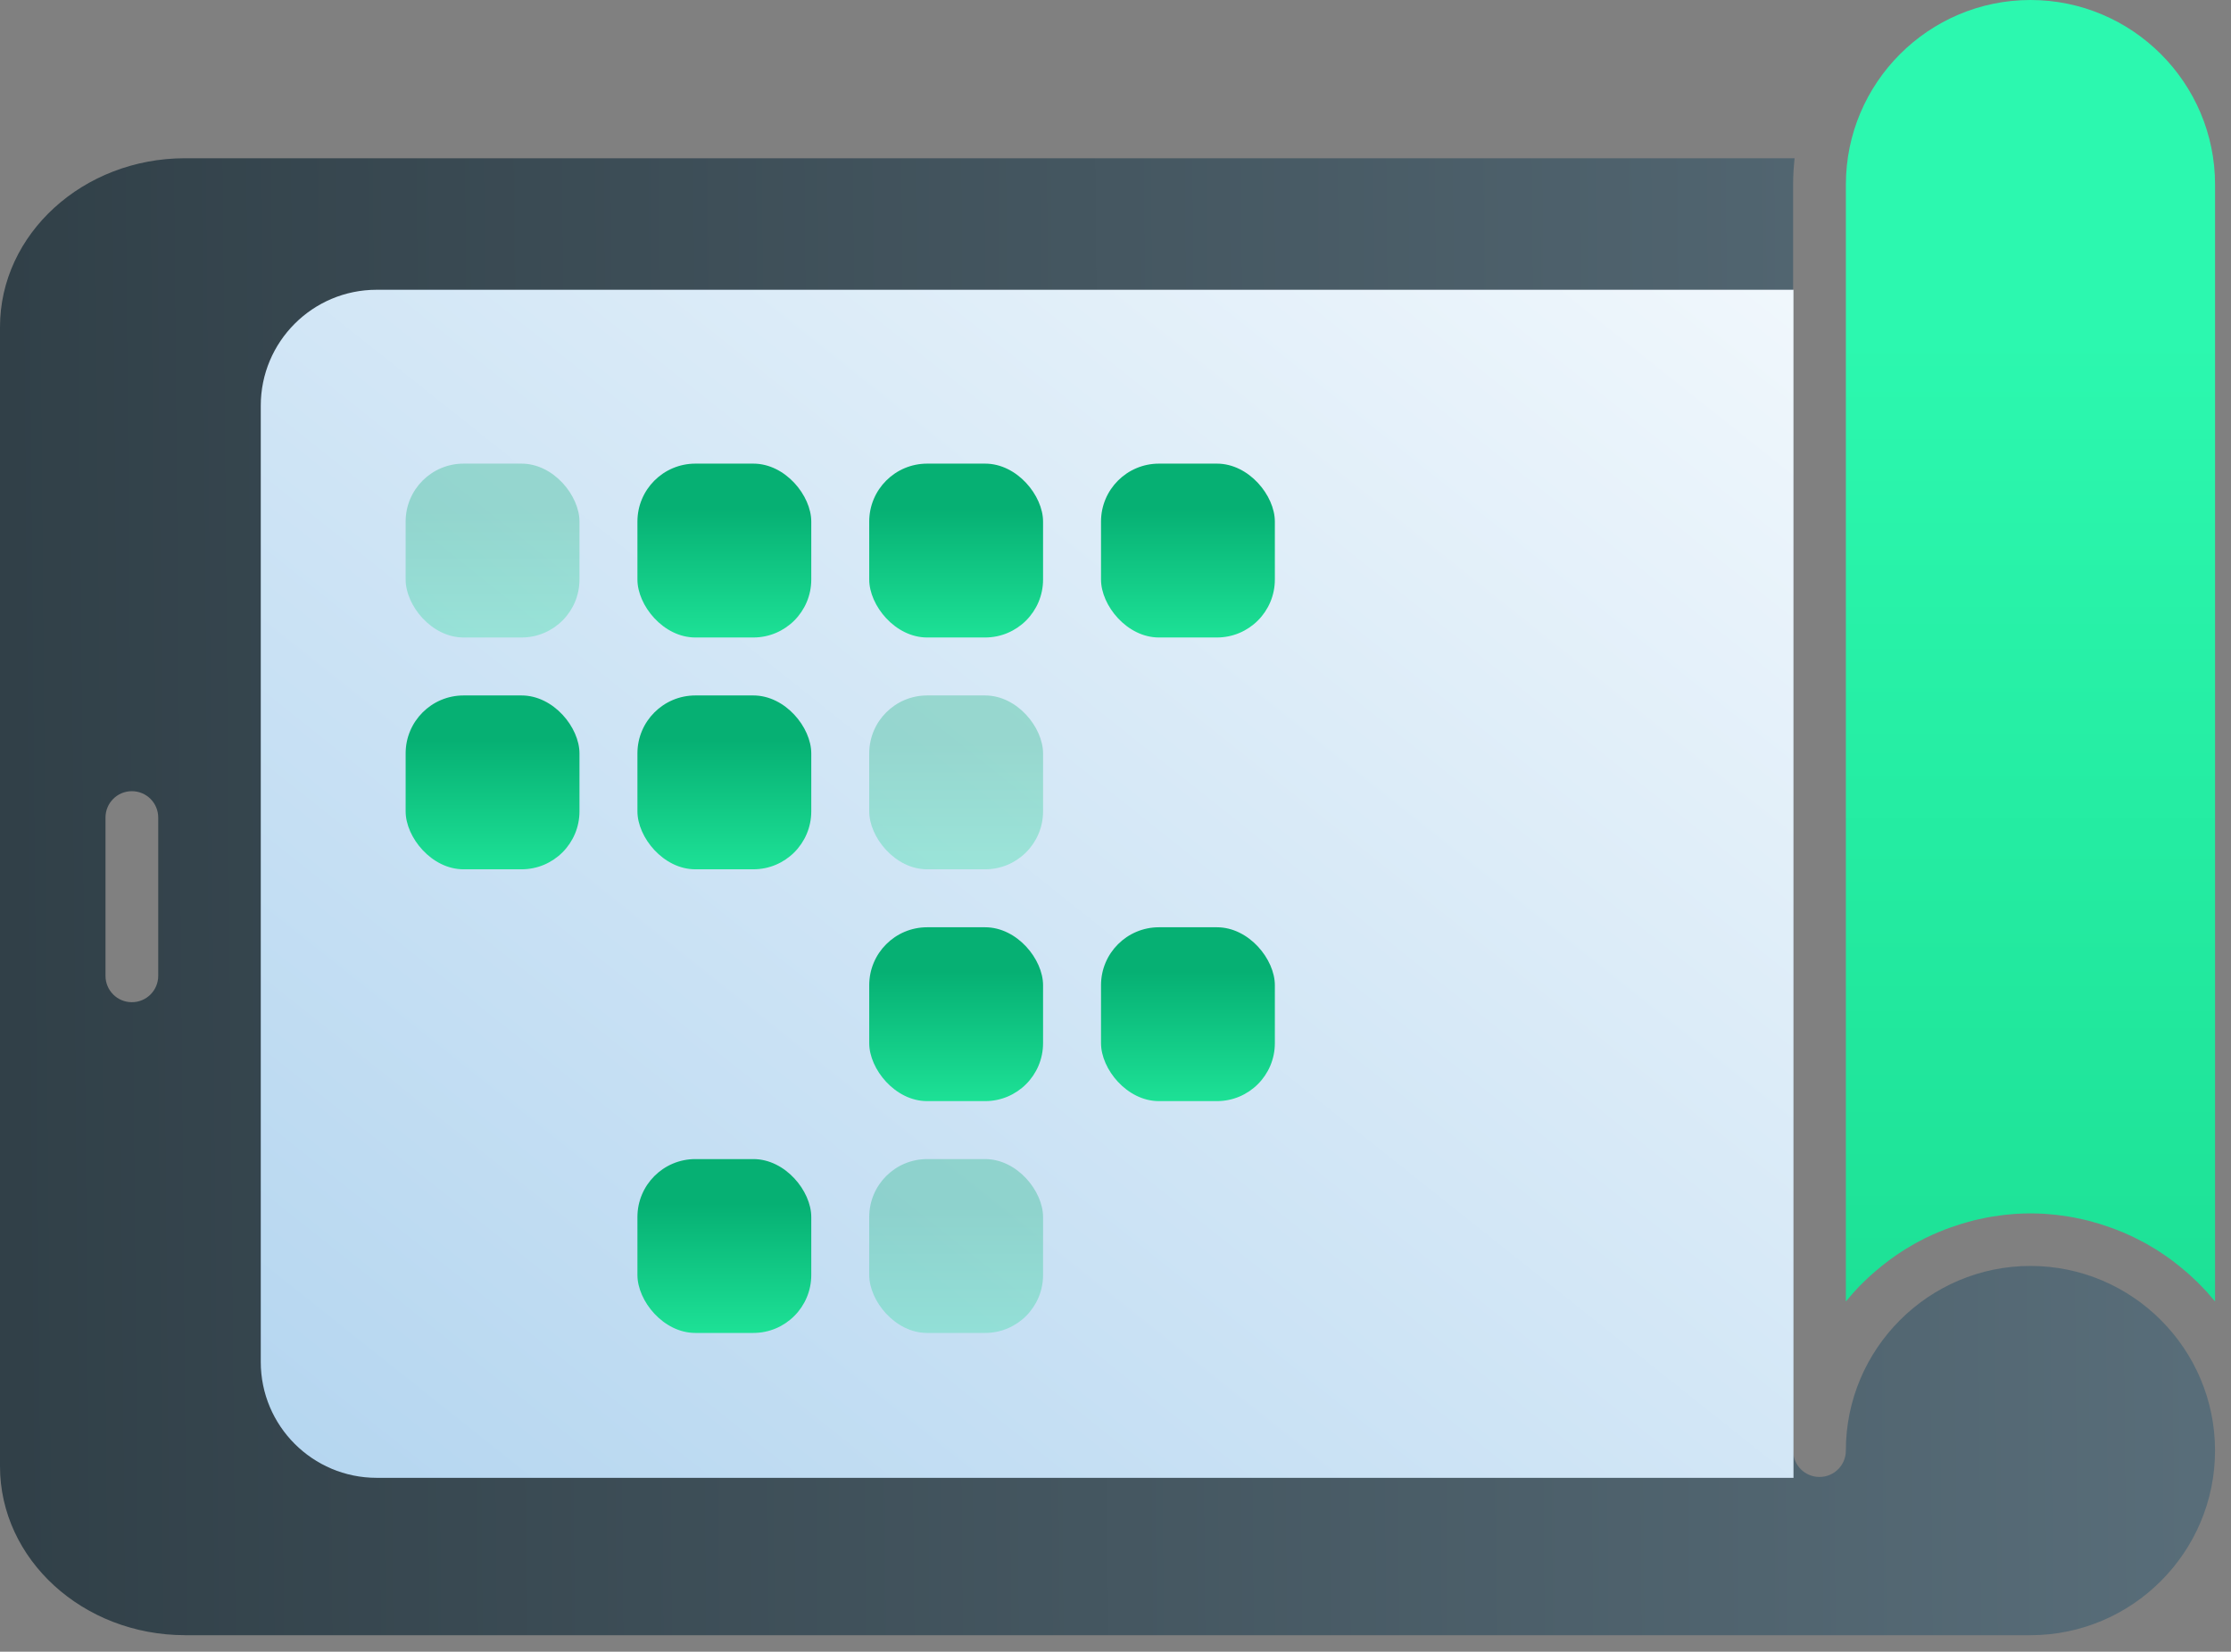 <?xml version="1.0" encoding="UTF-8"?>
<svg xmlns="http://www.w3.org/2000/svg" width="77" height="57" viewBox="0 0 77 57" fill="none">
  <rect x="0" y="0" width="77" height="57" fill="#808080" stroke="none"/>
  <path d="M63.938 44.645C63.962 44.617 63.985 44.59 64.009 44.566C64.102 44.461 64.2 44.359 64.302 44.262C64.325 44.238 64.348 44.219 64.372 44.195C64.45 44.117 64.528 44.043 64.61 43.973C64.649 43.938 64.684 43.906 64.723 43.875C64.794 43.816 64.86 43.758 64.934 43.699C64.977 43.664 65.02 43.629 65.063 43.598C65.134 43.543 65.2 43.492 65.27 43.441C65.317 43.406 65.364 43.375 65.407 43.344C65.477 43.293 65.552 43.246 65.622 43.199C65.669 43.168 65.716 43.137 65.763 43.109C65.841 43.062 65.915 43.016 65.993 42.973C66.04 42.945 66.083 42.918 66.13 42.895C66.219 42.844 66.309 42.801 66.399 42.754C66.434 42.734 66.469 42.715 66.509 42.699C66.638 42.637 66.766 42.578 66.899 42.523C66.919 42.516 66.938 42.508 66.958 42.5C67.071 42.453 67.184 42.406 67.302 42.367L67.442 42.32C67.532 42.289 67.622 42.258 67.712 42.23C67.766 42.215 67.821 42.199 67.876 42.184C67.962 42.16 68.048 42.137 68.134 42.113C68.192 42.098 68.247 42.086 68.305 42.074C68.391 42.055 68.477 42.039 68.563 42.02C68.622 42.008 68.68 41.996 68.739 41.988C68.829 41.973 68.919 41.961 69.009 41.949C69.067 41.941 69.122 41.934 69.18 41.926C69.278 41.914 69.38 41.906 69.481 41.898C69.528 41.895 69.579 41.891 69.626 41.887C69.774 41.879 69.927 41.875 70.079 41.875C70.231 41.875 70.38 41.879 70.532 41.887C70.583 41.891 70.63 41.895 70.677 41.898C70.778 41.906 70.876 41.914 70.977 41.926C71.036 41.934 71.091 41.941 71.149 41.949C71.239 41.961 71.329 41.973 71.419 41.988C71.477 41.996 71.536 42.008 71.594 42.02C71.68 42.035 71.766 42.055 71.852 42.074C71.911 42.086 71.969 42.102 72.024 42.113C72.11 42.133 72.196 42.156 72.282 42.184C72.337 42.199 72.391 42.215 72.446 42.23C72.536 42.258 72.626 42.289 72.716 42.32L72.856 42.367C72.973 42.41 73.087 42.453 73.2 42.5C73.219 42.508 73.239 42.516 73.259 42.523C73.391 42.578 73.52 42.641 73.649 42.699C73.684 42.719 73.719 42.738 73.759 42.754C73.848 42.801 73.938 42.848 74.028 42.895C74.075 42.918 74.118 42.945 74.165 42.973C74.243 43.02 74.321 43.062 74.395 43.109C74.442 43.141 74.489 43.168 74.536 43.199C74.61 43.246 74.68 43.293 74.751 43.344C74.798 43.375 74.844 43.41 74.888 43.441C74.958 43.492 75.028 43.543 75.094 43.598C75.138 43.633 75.18 43.664 75.223 43.699C75.294 43.758 75.364 43.816 75.434 43.875C75.473 43.906 75.509 43.938 75.548 43.973C75.63 44.047 75.708 44.121 75.786 44.195C75.809 44.219 75.833 44.238 75.856 44.262C75.958 44.363 76.052 44.465 76.149 44.566C76.173 44.594 76.196 44.621 76.219 44.645C76.29 44.723 76.36 44.805 76.427 44.887C76.434 44.898 76.442 44.906 76.45 44.914V6.371C76.45 2.859 73.591 0 70.079 0C66.567 0 63.708 2.859 63.708 6.371V44.914C63.716 44.902 63.723 44.895 63.731 44.887C63.801 44.805 63.868 44.723 63.938 44.645H63.938Z" fill="url(#paint0_linear)"></path>
  <path d="M6.387 56.431H70.078C73.59 56.431 76.449 53.571 76.449 50.06C76.449 46.548 73.59 43.688 70.078 43.688C66.567 43.688 63.707 46.548 63.707 50.06C63.707 50.563 63.301 50.97 62.797 50.97C62.293 50.97 61.887 50.563 61.887 50.06V6.372C61.887 6.063 61.906 5.762 61.938 5.461H6.387C2.867 5.461 0 8.075 0 11.286V50.602C0 53.816 2.863 56.43 6.387 56.43L6.387 56.431ZM9.102 16.658C9.102 13.498 11.766 10.923 15.036 10.923H55.516C56.02 10.923 56.426 11.329 56.426 11.833C56.426 12.337 56.02 12.744 55.516 12.744H15.036C12.766 12.744 10.922 14.498 10.922 16.658V45.236C10.922 47.392 12.766 49.15 15.036 49.15H55.516C56.02 49.15 56.426 49.556 56.426 50.06C56.426 50.564 56.02 50.97 55.516 50.97H15.036C11.762 50.97 9.102 48.4 9.102 45.236V16.658ZM44.594 20.935V17.294H48.235V20.935H44.594ZM48.235 24.576V28.216H44.594V24.576H48.235ZM37.313 28.216V24.576H40.953V28.216H37.313ZM40.953 31.857V35.497H37.313V31.857H40.953ZM37.313 20.935V17.294H40.953V20.935H37.313ZM30.032 28.216V24.575H33.672V28.216H30.032ZM33.672 31.857V35.497H30.032V31.857H33.672ZM30.032 20.935V17.294H33.672V20.935H30.032ZM22.754 35.497V31.856H26.395V35.497H22.754ZM26.391 39.137V42.778H22.75V39.137H26.391ZM22.754 28.215V24.575H26.395V28.215H22.754ZM22.754 20.934V17.293H26.395V20.934H22.754ZM15.473 35.496V31.855H19.114V35.496H15.473ZM19.114 39.137V42.777H15.473V39.137H19.114ZM15.473 28.215V24.574H19.114V28.215H15.473ZM15.473 20.933V17.293H19.114V20.933H15.473ZM3.641 28.215C3.641 27.711 4.047 27.304 4.551 27.304C5.055 27.304 5.461 27.711 5.461 28.215V33.675C5.461 34.179 5.055 34.586 4.551 34.586C4.047 34.586 3.641 34.179 3.641 33.675V28.215Z" fill="url(#paint1_linear)"></path>
  <path d="M9 14C9 11.791 10.791 10 13 10H61.9V51H13C10.791 51 9 49.209 9 47V14Z" fill="url(#paint2_linear)"></path>
  <rect opacity="0.3" x="14" y="16" width="6" height="6" rx="2" fill="url(#paint3_linear)"></rect>
  <rect x="14" y="24" width="6" height="6" rx="2" fill="url(#paint4_linear)"></rect>
  <rect x="22" y="16" width="6" height="6" rx="2" fill="url(#paint5_linear)"></rect>
  <rect x="22" y="40" width="6" height="6" rx="2" fill="url(#paint6_linear)"></rect>
  <rect x="22" y="24" width="6" height="6" rx="2" fill="url(#paint7_linear)"></rect>
  <rect x="30" y="32" width="6" height="6" rx="2" fill="url(#paint8_linear)"></rect>
  <rect x="30" y="16" width="6" height="6" rx="2" fill="url(#paint9_linear)"></rect>
  <rect opacity="0.3" x="30" y="40" width="6" height="6" rx="2" fill="url(#paint10_linear)"></rect>
  <rect opacity="0.3" x="30" y="24" width="6" height="6" rx="2" fill="url(#paint11_linear)"></rect>
  <rect x="38" y="32" width="6" height="6" rx="2" fill="url(#paint12_linear)"></rect>
  <rect x="38" y="16" width="6" height="6" rx="2" fill="url(#paint13_linear)"></rect>
  <defs>
    <linearGradient id="paint0_linear" x1="70.079" y1="11.511" x2="70.079" y2="44.914" gradientUnits="userSpaceOnUse">
      <stop stop-color="#2CF8AF"></stop>
      <stop offset="1" stop-color="#1DE196"></stop>
    </linearGradient>
    <linearGradient id="paint1_linear" x1="-1.337" y1="27.939" x2="77.333" y2="27.247" gradientUnits="userSpaceOnUse">
      <stop stop-color="#303F47"></stop>
      <stop offset="1" stop-color="#596E7A"></stop>
    </linearGradient>
    <linearGradient id="paint2_linear" x1="8.657" y1="49.471" x2="48.422" y2="-0.518" gradientUnits="userSpaceOnUse">
      <stop stop-color="#B5D6F0"></stop>
      <stop offset="1" stop-color="#F0F7FC"></stop>
    </linearGradient>
    <linearGradient id="paint3_linear" x1="17" y1="17.538" x2="17" y2="22" gradientUnits="userSpaceOnUse">
      <stop stop-color="#06B073"></stop>
      <stop offset="1" stop-color="#1DE196"></stop>
    </linearGradient>
    <linearGradient id="paint4_linear" x1="17" y1="25.538" x2="17" y2="30" gradientUnits="userSpaceOnUse">
      <stop stop-color="#06B073"></stop>
      <stop offset="1" stop-color="#1DE196"></stop>
    </linearGradient>
    <linearGradient id="paint5_linear" x1="25" y1="17.538" x2="25" y2="22" gradientUnits="userSpaceOnUse">
      <stop stop-color="#06B073"></stop>
      <stop offset="1" stop-color="#1DE196"></stop>
    </linearGradient>
    <linearGradient id="paint6_linear" x1="25" y1="41.538" x2="25" y2="46" gradientUnits="userSpaceOnUse">
      <stop stop-color="#06B073"></stop>
      <stop offset="1" stop-color="#1DE196"></stop>
    </linearGradient>
    <linearGradient id="paint7_linear" x1="25" y1="25.538" x2="25" y2="30" gradientUnits="userSpaceOnUse">
      <stop stop-color="#06B073"></stop>
      <stop offset="1" stop-color="#1DE196"></stop>
    </linearGradient>
    <linearGradient id="paint8_linear" x1="33" y1="33.538" x2="33" y2="38" gradientUnits="userSpaceOnUse">
      <stop stop-color="#06B073"></stop>
      <stop offset="1" stop-color="#1DE196"></stop>
    </linearGradient>
    <linearGradient id="paint9_linear" x1="33" y1="17.538" x2="33" y2="22" gradientUnits="userSpaceOnUse">
      <stop stop-color="#06B073"></stop>
      <stop offset="1" stop-color="#1DE196"></stop>
    </linearGradient>
    <linearGradient id="paint10_linear" x1="33" y1="41.538" x2="33" y2="46" gradientUnits="userSpaceOnUse">
      <stop stop-color="#06B073"></stop>
      <stop offset="1" stop-color="#1DE196"></stop>
    </linearGradient>
    <linearGradient id="paint11_linear" x1="33" y1="25.538" x2="33" y2="30" gradientUnits="userSpaceOnUse">
      <stop stop-color="#06B073"></stop>
      <stop offset="1" stop-color="#1DE196"></stop>
    </linearGradient>
    <linearGradient id="paint12_linear" x1="41" y1="33.538" x2="41" y2="38" gradientUnits="userSpaceOnUse">
      <stop stop-color="#06B073"></stop>
      <stop offset="1" stop-color="#1DE196"></stop>
    </linearGradient>
    <linearGradient id="paint13_linear" x1="41" y1="17.538" x2="41" y2="22" gradientUnits="userSpaceOnUse">
      <stop stop-color="#06B073"></stop>
      <stop offset="1" stop-color="#1DE196"></stop>
    </linearGradient>
  </defs>
</svg>
